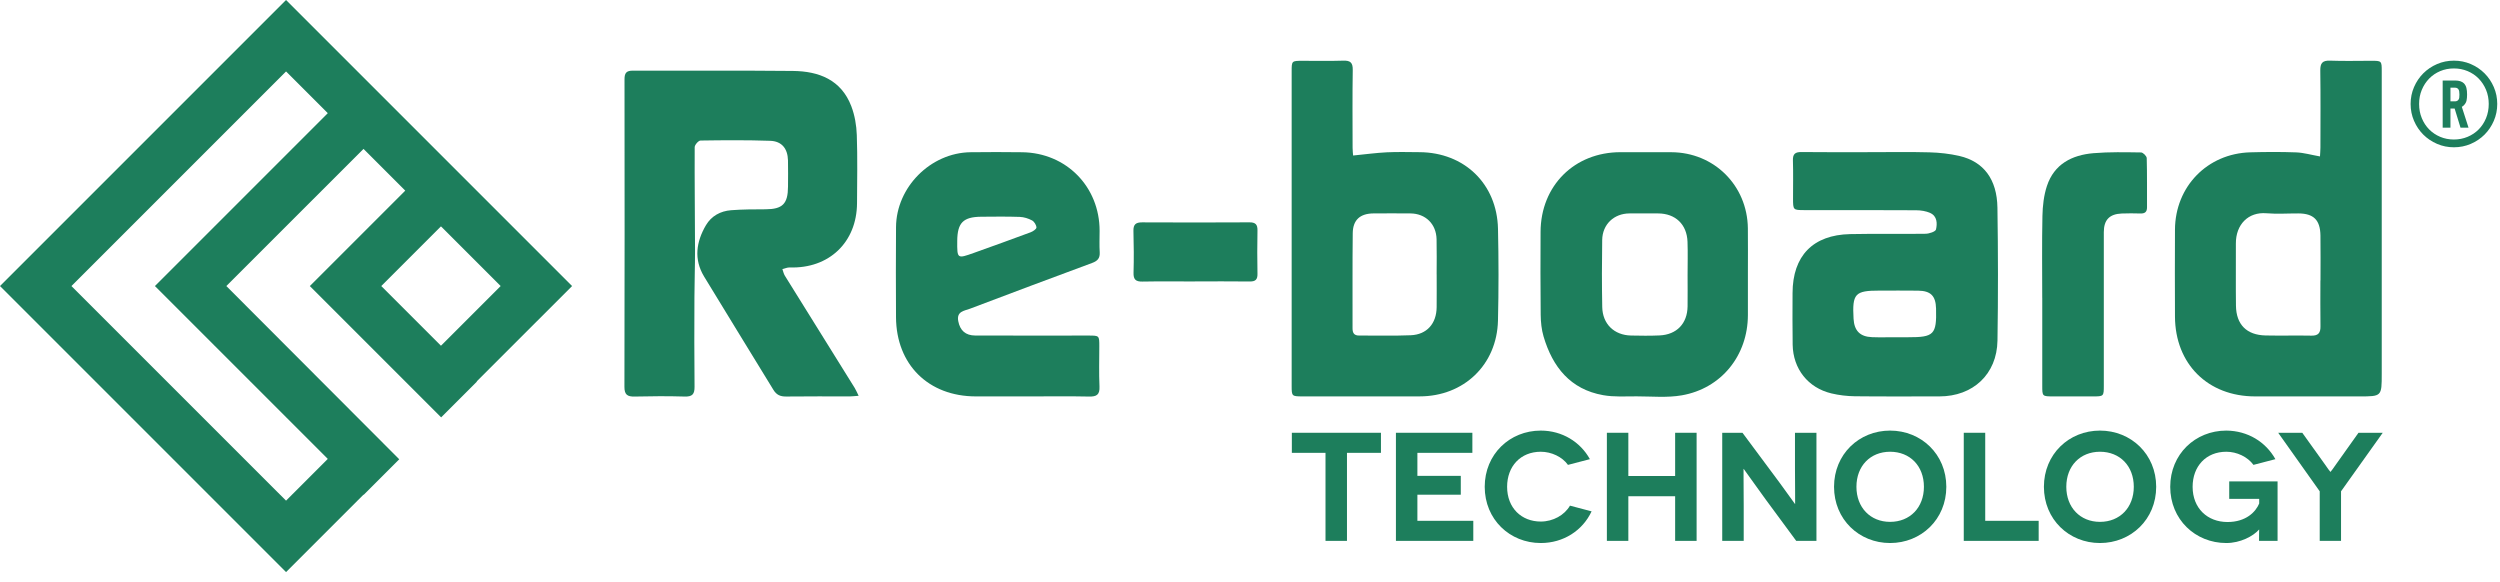 <svg xmlns="http://www.w3.org/2000/svg" fill="none" viewBox="0 0 232 54" height="54" width="232" xmlns:xlink="http://www.w3.org/1999/xlink"><path fill="#1D7E5C" d="M228.235 8.771C228.235 8.66 228.228 8.56 228.213 8.472C228.198 8.383 228.164 8.309 228.113 8.25C228.039 8.175 227.946 8.138 227.835 8.138H227.402V9.404H227.835C227.946 9.404 228.039 9.367 228.113 9.293C228.172 9.234 228.207 9.162 228.218 9.077C228.229 8.992 228.235 8.89 228.235 8.771ZM228.335 11.847L227.79 10.07H227.402V11.847H226.68V7.472H227.835C228.205 7.472 228.479 7.561 228.657 7.738C228.768 7.857 228.843 7.999 228.884 8.166C228.925 8.332 228.945 8.535 228.945 8.771C228.945 8.986 228.929 9.171 228.896 9.327C228.862 9.482 228.786 9.622 228.668 9.748C228.616 9.808 228.546 9.863 228.457 9.915L229.079 11.847H228.335ZM230.955 9.648C230.955 9.175 230.872 8.738 230.706 8.338C230.539 7.938 230.311 7.591 230.023 7.294C229.734 6.998 229.392 6.767 228.996 6.6C228.599 6.434 228.175 6.351 227.724 6.351C227.265 6.351 226.839 6.434 226.447 6.6C226.055 6.767 225.714 6.998 225.425 7.294C225.137 7.591 224.909 7.938 224.743 8.338C224.576 8.738 224.493 9.175 224.493 9.648C224.493 10.122 224.576 10.561 224.743 10.964C224.909 11.368 225.137 11.716 225.425 12.008C225.714 12.3 226.055 12.53 226.447 12.697C226.839 12.863 227.265 12.947 227.724 12.947C228.175 12.947 228.599 12.863 228.996 12.697C229.392 12.53 229.734 12.3 230.023 12.008C230.311 11.716 230.539 11.368 230.706 10.964C230.872 10.561 230.955 10.122 230.955 9.648ZM231.744 9.648C231.744 10.204 231.638 10.725 231.427 11.214C231.216 11.703 230.929 12.129 230.567 12.491C230.204 12.854 229.778 13.14 229.29 13.351C228.801 13.563 228.279 13.668 227.724 13.668C227.169 13.668 226.647 13.563 226.159 13.351C225.67 13.14 225.244 12.854 224.881 12.491C224.519 12.129 224.232 11.703 224.021 11.214C223.81 10.725 223.705 10.204 223.705 9.648C223.705 9.093 223.81 8.572 224.021 8.083C224.232 7.594 224.519 7.168 224.881 6.806C225.244 6.443 225.67 6.156 226.159 5.945C226.647 5.734 227.169 5.629 227.724 5.629C228.279 5.629 228.801 5.734 229.29 5.945C229.778 6.156 230.204 6.443 230.567 6.806C230.929 7.168 231.216 7.594 231.427 8.083C231.638 8.572 231.744 9.093 231.744 9.648Z"></path><path fill="#1D7E5C" d="M79.682 36.729C79.334 36.754 79.115 36.784 78.897 36.785C76.917 36.788 74.937 36.772 72.958 36.797C72.419 36.804 72.06 36.651 71.772 36.177C69.636 32.666 67.465 29.176 65.338 25.66C64.371 24.06 64.608 22.439 65.511 20.901C66.017 20.04 66.862 19.585 67.845 19.508C68.906 19.426 69.974 19.426 71.038 19.422C72.619 19.415 73.121 18.924 73.127 17.321C73.13 16.509 73.145 15.696 73.125 14.884C73.097 13.791 72.552 13.105 71.476 13.067C69.322 12.992 67.163 13.009 65.007 13.042C64.816 13.045 64.468 13.442 64.467 13.657C64.452 16.853 64.492 20.05 64.499 23.246C64.501 24.691 64.447 26.137 64.443 27.582C64.433 30.348 64.423 33.115 64.454 35.881C64.462 36.572 64.257 36.821 63.543 36.8C61.996 36.753 60.447 36.763 58.899 36.8C58.23 36.816 57.945 36.636 57.947 35.906C57.967 26.388 57.968 16.871 57.955 7.354C57.954 6.758 58.142 6.554 58.737 6.556C63.687 6.573 68.636 6.532 73.585 6.584C75.992 6.609 78.065 7.4 79.003 9.863C79.321 10.698 79.481 11.634 79.511 12.531C79.584 14.635 79.543 16.744 79.532 18.85C79.512 22.486 76.933 24.94 73.29 24.819C73.064 24.811 72.833 24.918 72.605 24.971C72.68 25.177 72.721 25.403 72.834 25.585C74.988 29.055 77.151 32.519 79.308 35.987C79.434 36.19 79.525 36.414 79.682 36.729Z"></path><path fill="#1D7E5C" d="M133.323 25.466H133.32C133.32 24.375 133.341 23.284 133.314 22.193C133.28 20.783 132.289 19.819 130.893 19.806C129.751 19.796 128.609 19.798 127.468 19.805C126.222 19.812 125.548 20.404 125.534 21.642C125.5 24.584 125.523 27.527 125.516 30.469C125.515 30.9 125.661 31.141 126.127 31.138C127.725 31.129 129.325 31.178 130.921 31.111C132.416 31.047 133.306 30.028 133.321 28.509C133.332 27.495 133.323 26.48 133.323 25.466ZM125.57 14.432C126.716 14.319 127.704 14.183 128.697 14.134C129.709 14.085 130.725 14.116 131.74 14.122C135.899 14.15 138.922 17.066 139.014 21.232C139.077 24.072 139.08 26.915 139.012 29.754C138.913 33.853 135.844 36.781 131.748 36.784C128.121 36.786 124.493 36.785 120.866 36.785C119.889 36.785 119.866 36.765 119.866 35.828C119.865 26.088 119.865 16.348 119.866 6.607C119.867 5.652 119.877 5.644 120.852 5.643C122.12 5.641 123.389 5.67 124.656 5.629C125.309 5.608 125.546 5.805 125.535 6.489C125.498 8.898 125.517 11.308 125.521 13.718C125.521 14.008 125.56 14.298 125.57 14.432Z"></path><path fill="#1D7E5C" d="M215.333 26.028H215.342C215.342 24.634 215.359 23.24 215.337 21.847C215.314 20.409 214.7 19.812 213.291 19.806C212.303 19.802 211.309 19.874 210.328 19.791C208.632 19.647 207.481 20.845 207.489 22.592C207.498 24.517 207.471 26.443 207.497 28.368C207.52 30.121 208.488 31.092 210.247 31.131C211.664 31.163 213.084 31.119 214.502 31.148C215.141 31.161 215.349 30.889 215.34 30.284C215.318 28.865 215.333 27.446 215.333 26.028ZM215.294 14.517C215.308 14.243 215.334 13.975 215.335 13.706C215.338 11.32 215.356 8.935 215.323 6.55C215.314 5.859 215.521 5.601 216.234 5.628C217.501 5.677 218.771 5.641 220.04 5.641C221.016 5.64 221.025 5.646 221.025 6.607C221.025 15.972 221.025 25.335 221.025 34.699C221.025 36.789 221.025 36.788 218.946 36.787C215.724 36.786 212.501 36.786 209.278 36.786C204.887 36.786 201.856 33.776 201.838 29.379C201.826 26.689 201.824 23.999 201.838 21.309C201.859 17.312 204.842 14.245 208.826 14.136C210.247 14.096 211.67 14.088 213.089 14.141C213.78 14.168 214.464 14.369 215.294 14.517Z"></path><path fill="#1D7E5C" d="M175.926 31.296C176.306 31.296 176.686 31.295 177.066 31.296C179.477 31.303 179.727 31.048 179.666 28.636C179.637 27.461 179.178 26.989 178.001 26.973C176.811 26.957 175.62 26.968 174.429 26.967C172.14 26.965 171.881 27.245 172.01 29.575C172.072 30.692 172.608 31.246 173.722 31.289C174.455 31.317 175.191 31.295 175.926 31.296ZM173.499 14.121C175.351 14.122 177.204 14.086 179.055 14.137C179.987 14.163 180.934 14.265 181.841 14.476C184.086 14.999 185.322 16.635 185.362 19.274C185.423 23.383 185.431 27.494 185.366 31.603C185.317 34.725 183.097 36.788 179.975 36.786C177.362 36.785 174.749 36.804 172.136 36.773C171.407 36.764 170.663 36.677 169.955 36.508C167.786 35.99 166.397 34.232 166.359 31.991C166.332 30.393 166.345 28.794 166.349 27.196C166.358 23.747 168.233 21.799 171.691 21.725C174.024 21.675 176.36 21.729 178.693 21.693C179.034 21.688 179.614 21.496 179.661 21.293C179.788 20.742 179.773 20.066 179.136 19.77C178.739 19.586 178.259 19.514 177.815 19.512C174.365 19.491 170.915 19.499 167.465 19.498C166.395 19.497 166.395 19.497 166.394 18.392C166.393 17.226 166.419 16.058 166.383 14.892C166.364 14.284 166.594 14.102 167.182 14.11C169.288 14.136 171.393 14.12 173.499 14.121Z"></path><path fill="#1D7E5C" d="M88.832 22.355C88.82 24.018 88.822 24.023 90.357 23.475C92.125 22.843 93.891 22.208 95.65 21.553C95.865 21.473 96.188 21.253 96.182 21.11C96.172 20.88 95.98 20.566 95.775 20.456C95.432 20.272 95.021 20.142 94.633 20.128C93.443 20.087 92.249 20.103 91.056 20.113C89.383 20.127 88.844 20.677 88.832 22.355ZM95.579 36.787C93.904 36.786 92.23 36.787 90.555 36.786C86.159 36.782 83.177 33.837 83.15 29.446C83.133 26.655 83.133 23.863 83.151 21.072C83.177 17.368 86.359 14.174 90.064 14.127C91.662 14.107 93.261 14.107 94.86 14.128C98.957 14.18 102.051 17.335 102.043 21.433C102.042 22.093 102.013 22.754 102.053 23.412C102.086 23.965 101.855 24.216 101.346 24.404C97.563 25.801 93.788 27.221 90.017 28.648C89.485 28.849 88.75 28.887 88.927 29.807C89.09 30.659 89.591 31.135 90.506 31.137C94.007 31.148 97.509 31.14 101.012 31.14C102.016 31.14 102.016 31.141 102.016 32.141C102.015 33.384 101.974 34.629 102.032 35.87C102.067 36.636 101.765 36.815 101.06 36.8C99.234 36.76 97.406 36.787 95.579 36.787Z"></path><path fill="#1D7E5C" d="M156.608 25.549C156.608 24.51 156.638 23.47 156.601 22.433C156.544 20.819 155.477 19.812 153.875 19.806C152.988 19.803 152.101 19.803 151.214 19.806C149.782 19.811 148.708 20.815 148.684 22.263C148.65 24.34 148.649 26.418 148.688 28.495C148.717 30.065 149.792 31.101 151.353 31.137C152.239 31.157 153.128 31.167 154.013 31.127C155.602 31.055 156.585 30.023 156.607 28.436C156.62 27.474 156.609 26.511 156.608 25.549ZM162.205 25.367C162.205 26.661 162.209 27.956 162.205 29.25C162.192 32.992 159.745 36.05 156.062 36.688C154.705 36.923 153.279 36.782 151.885 36.781C150.847 36.779 149.787 36.852 148.776 36.672C145.723 36.131 144.082 34.054 143.245 31.235C143.053 30.589 142.984 29.888 142.976 29.21C142.945 26.647 142.956 24.084 142.965 21.52C142.98 17.232 146.109 14.12 150.386 14.123C151.96 14.124 153.534 14.118 155.107 14.126C159.067 14.145 162.15 17.207 162.202 21.179C162.22 22.575 162.204 23.971 162.205 25.367Z"></path><path fill="#1D7E5C" d="M189.519 27.645C189.519 25.107 189.484 22.568 189.538 20.031C189.558 19.104 189.665 18.14 189.953 17.265C190.624 15.226 192.277 14.383 194.278 14.215C195.741 14.091 197.219 14.127 198.69 14.147C198.876 14.149 199.211 14.484 199.216 14.671C199.259 16.193 199.234 17.717 199.243 19.239C199.245 19.669 199.045 19.823 198.635 19.812C198.052 19.797 197.467 19.788 196.884 19.814C195.751 19.865 195.234 20.415 195.234 21.543C195.233 26.289 195.234 31.035 195.234 35.782C195.234 36.782 195.227 36.787 194.205 36.787C192.987 36.787 191.768 36.786 190.55 36.785C189.522 36.785 189.522 36.786 189.522 35.793V27.645H189.519Z"></path><path fill="#1D7E5C" d="M110.885 26.12C109.264 26.12 107.642 26.099 106.021 26.13C105.397 26.142 105.173 25.942 105.192 25.302C105.231 24.011 105.216 22.718 105.183 21.427C105.167 20.824 105.407 20.633 105.99 20.635C109.309 20.652 112.628 20.651 115.947 20.633C116.511 20.63 116.706 20.835 116.694 21.391C116.667 22.733 116.669 24.077 116.694 25.419C116.704 25.954 116.496 26.128 115.978 26.122C114.28 26.102 112.583 26.114 110.885 26.114V26.12Z"></path><path fill="#1D7E5C" d="M6.629 26.545L26.545 6.629L30.418 10.502L14.376 26.545L30.418 42.587L26.545 46.46L6.629 26.545ZM46.46 26.545L40.921 32.084L35.382 26.545L40.921 21.006L46.46 26.545ZM21.005 26.545L33.733 13.818L37.606 17.691L28.752 26.545L40.939 38.732L44.254 35.417L44.236 35.399L53.09 26.545L26.545 -5.72205e-05L0 26.545L26.545 53.09L33.733 45.902L33.751 45.92L37.05 42.621L21.005 26.545Z"></path><path fill="#1D7E5C" d="M128.152 40.161V42.024H124.999V50.193H123.007V42.024H119.883V40.161H128.152Z"></path><path fill="#1D7E5C" d="M136.722 48.331V50.193H129.542V40.161H136.636V42.024H131.534V44.16H135.561V45.908H131.534V48.331H136.722Z"></path><path fill="#1D7E5C" d="M145.507 43.141C144.977 42.395 143.974 41.922 142.984 41.922C141.107 41.922 139.86 43.269 139.86 45.175C139.86 47.139 141.193 48.4 142.984 48.4C144.131 48.4 145.191 47.798 145.693 46.924L147.7 47.454C146.868 49.232 145.091 50.393 142.984 50.393C140.104 50.393 137.782 48.2 137.782 45.175C137.782 42.151 140.104 39.959 142.984 39.959C144.962 39.959 146.653 41.005 147.542 42.61L145.507 43.141Z"></path><path fill="#1D7E5C" d="M157.445 40.161V50.193H155.453V46.051H151.11V50.193H149.118V40.161H151.11V44.173H155.453V40.161H157.445Z"></path><path fill="#1D7E5C" d="M168.566 40.161V50.193H166.689L163.836 46.324C162.933 45.091 161.83 43.515 161.816 43.515H161.801C161.787 43.515 161.816 44.962 161.816 46.954V50.193H159.823V40.161H161.701L164.61 44.074C165.298 44.977 166.56 46.768 166.574 46.768H166.588C166.603 46.768 166.574 45.134 166.574 43.443V40.161H168.566Z"></path><path fill="#1D7E5C" d="M175.401 48.429C177.25 48.429 178.54 47.096 178.54 45.175C178.54 43.241 177.25 41.922 175.401 41.922C173.567 41.922 172.277 43.241 172.277 45.175C172.277 47.096 173.567 48.429 175.401 48.429ZM175.401 39.959C178.282 39.959 180.618 42.151 180.618 45.175C180.618 48.2 178.282 50.393 175.401 50.393C172.52 50.393 170.199 48.2 170.199 45.175C170.199 42.151 172.52 39.959 175.401 39.959Z"></path><path fill="#1D7E5C" d="M189.188 48.331V50.193H182.237V40.161H184.229V48.331H189.188Z"></path><path fill="#1D7E5C" d="M194.877 48.429C196.726 48.429 198.016 47.096 198.016 45.175C198.016 43.241 196.726 41.922 194.877 41.922C193.043 41.922 191.753 43.241 191.753 45.175C191.753 47.096 193.043 48.429 194.877 48.429ZM194.877 39.959C197.758 39.959 200.094 42.151 200.094 45.175C200.094 48.2 197.758 50.393 194.877 50.393C191.996 50.393 189.675 48.2 189.675 45.175C189.675 42.151 191.996 39.959 194.877 39.959Z"></path><path fill="#1D7E5C" d="M209.638 49.146C209.094 49.762 207.904 50.393 206.6 50.393C203.719 50.393 201.397 48.199 201.397 45.175C201.397 42.151 203.719 39.959 206.6 39.959C208.592 39.973 210.255 41.005 211.157 42.61L209.122 43.14C208.577 42.395 207.589 41.922 206.6 41.922C204.722 41.922 203.475 43.269 203.475 45.175C203.475 47.167 204.851 48.443 206.714 48.443C208.434 48.443 209.337 47.497 209.653 46.723V46.293H206.872V44.674H211.358V50.192H209.638C209.638 49.36 209.653 49.16 209.653 49.146H209.638Z"></path><path fill="#1D7E5C" d="M221.118 40.161L217.248 45.593V50.193H215.27V45.593L211.415 40.161H213.651L215.715 43.041C215.987 43.443 216.245 43.787 216.259 43.787H216.274C216.288 43.787 216.546 43.443 216.819 43.041L218.868 40.161H221.118Z"></path></svg>